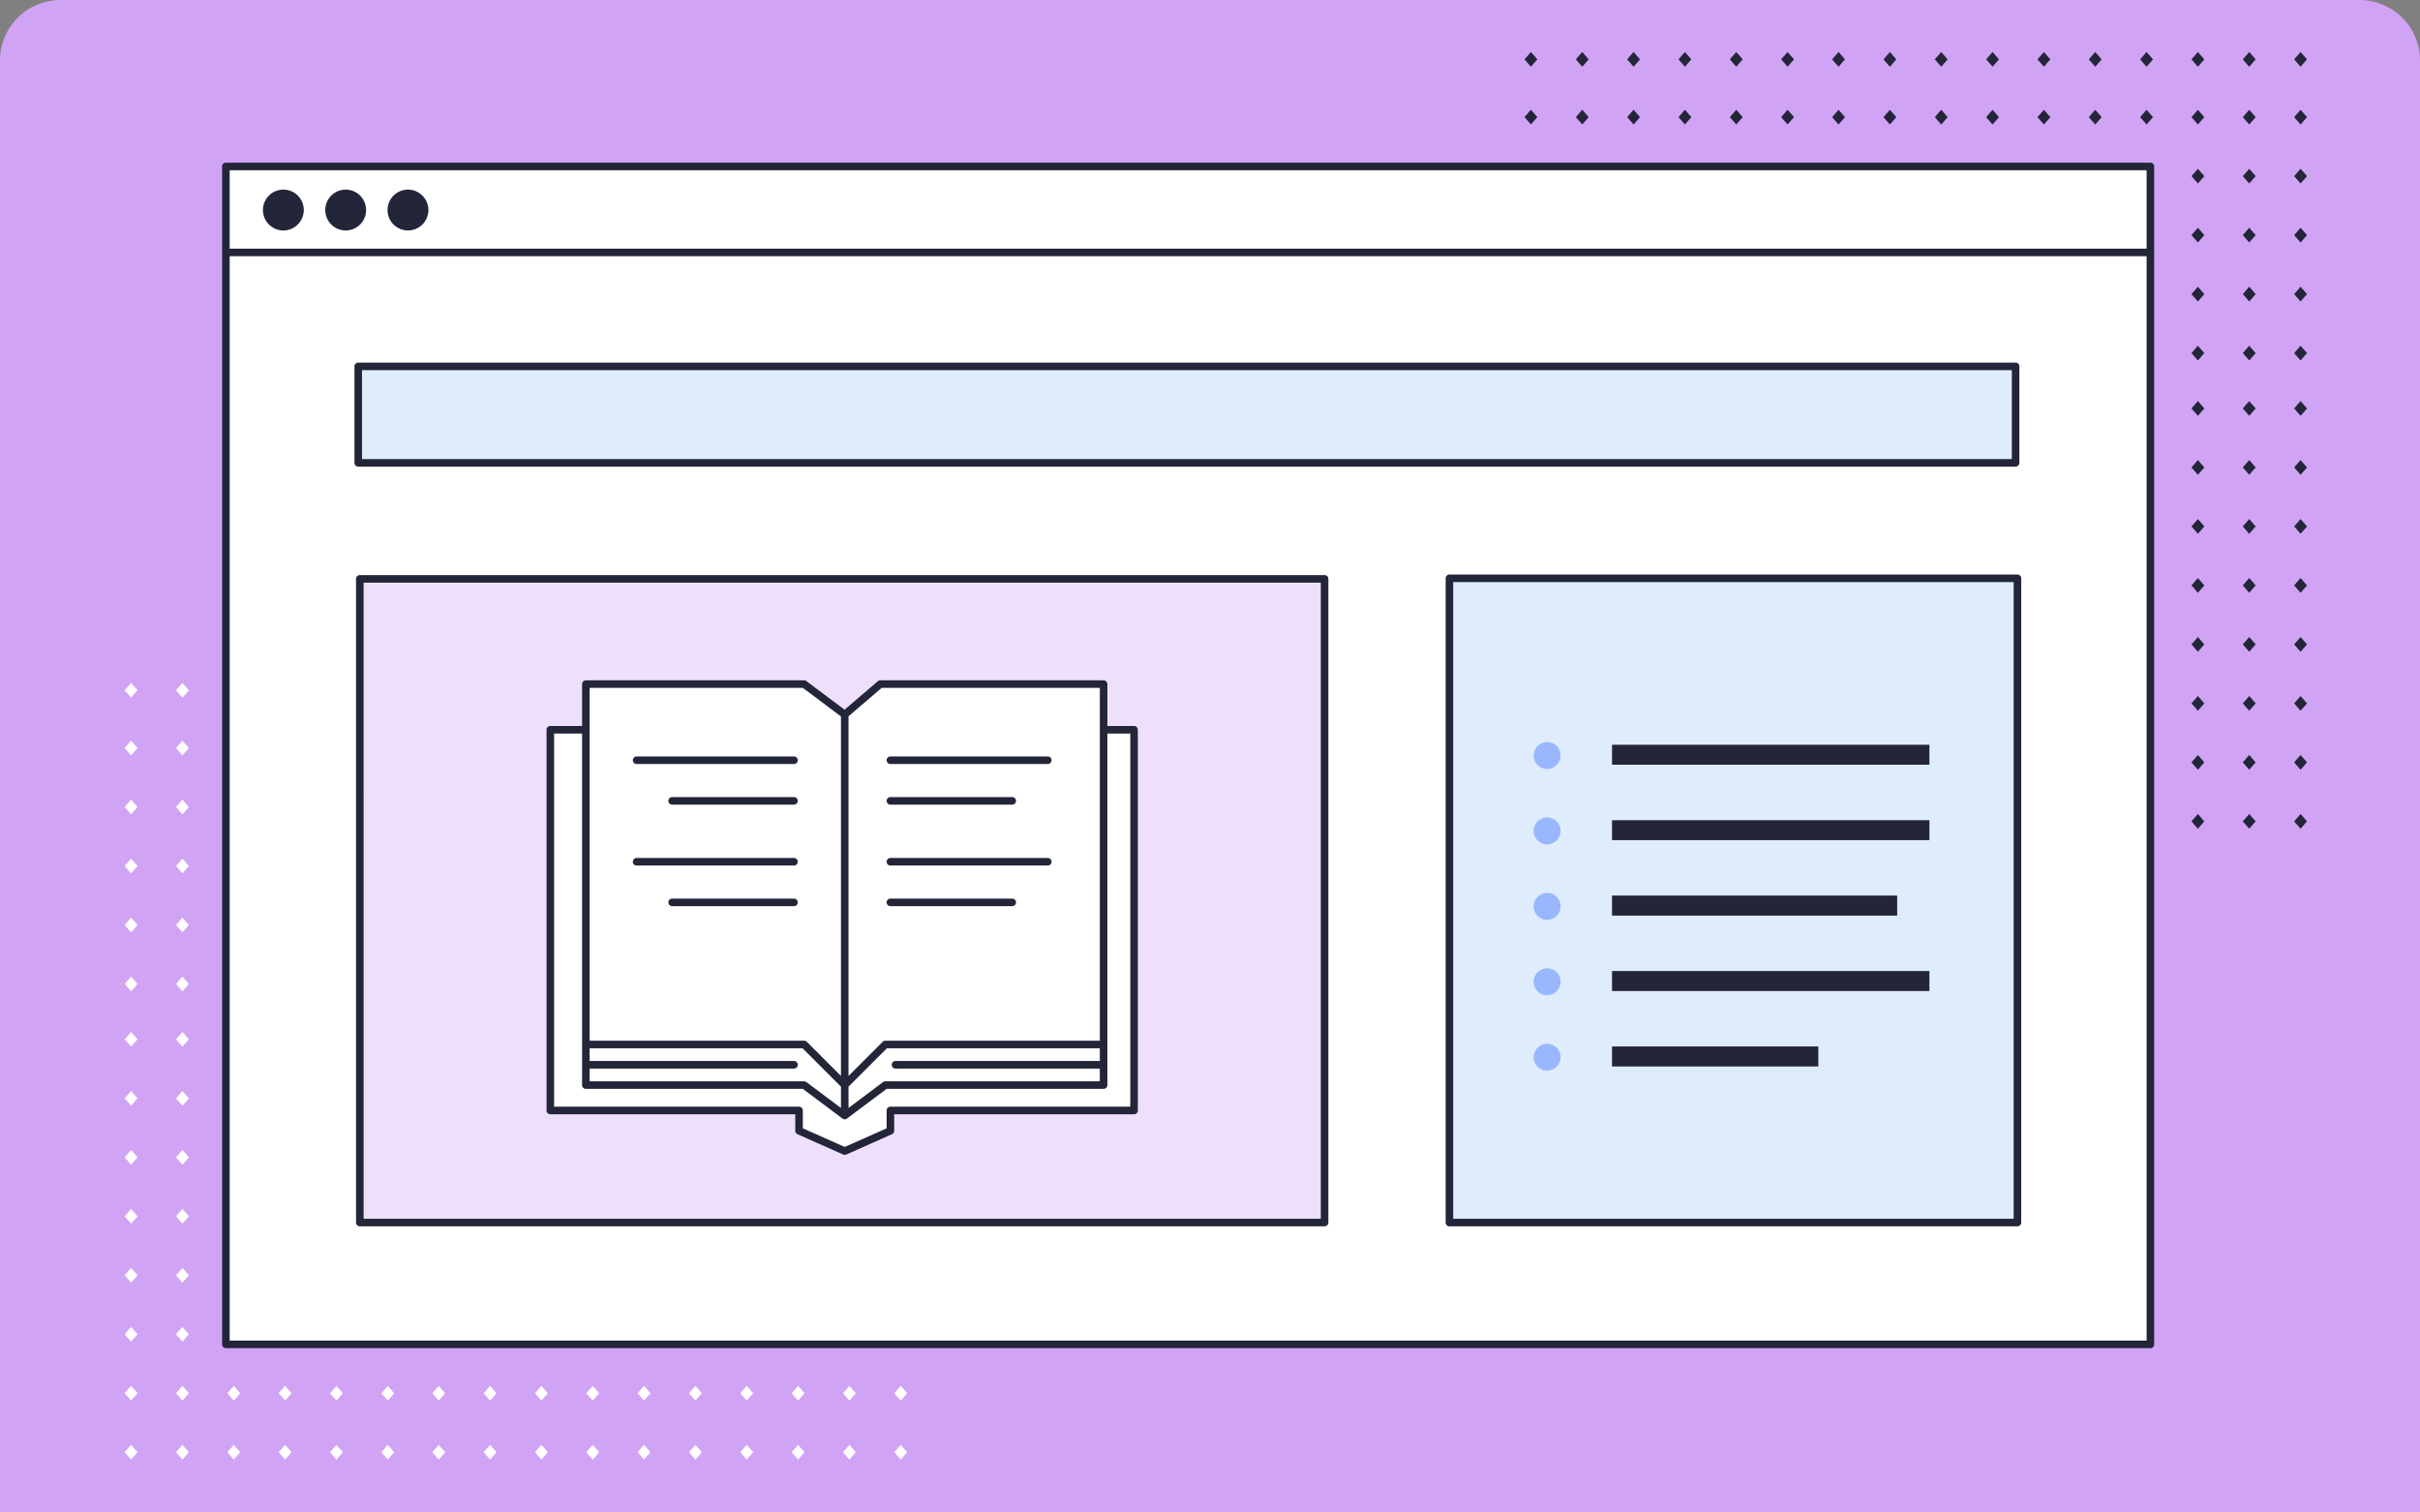 <svg xmlns="http://www.w3.org/2000/svg" viewBox="0 0 640 400"><rect x="0" y="0" width="640" height="400" fill="#808080" stroke="none"/><path d="M16,0H624a16,16,0,0,1,16,16V400a0,0,0,0,1,0,0H0a0,0,0,0,1,0,0V16A16,16,0,0,1,16,0Z" fill="#d1a3f5"></path><rect x="59.739" y="44.02" width="508.964" height="311.528" fill="#fff"></rect><path d="M95.159,153.093V323.319H350.3V153.093Zm204.758,140.59H235.479v5.369l-12.081,5.37-12.081-5.37v-5.369H145.538V193h9.4V180.923H212.66l10.739,8.054,9.4-8.054h59.066V193h8.055Z" fill="#eee0fa"></path><rect x="94.738" y="96.893" width="438.314" height="25.513" fill="#dfecfc"></rect><rect x="383.317" y="152.943" width="150.222" height="170.376" fill="#dfecfc"></rect><path d="M46.547,260.224l1.7,1.95,1.7-1.95-1.7-1.95Zm0-15.6,1.7,1.95,1.7-1.95-1.7-1.95Zm0-15.6,1.7,1.95,1.7-1.95-1.7-1.95Zm0-15.6,1.7,1.95,1.7-1.95-1.7-1.95Zm0-15.6,1.7,1.95,1.7-1.95-1.7-1.95ZM32.971,260.224l1.7,1.95,1.7-1.95-1.7-1.95Zm0-15.6,1.7,1.95,1.7-1.95-1.7-1.95Zm0-15.6,1.7,1.95,1.7-1.95-1.7-1.95Zm0-15.6,1.7,1.95,1.7-1.95-1.7-1.95Zm0-15.6,1.7,1.95,1.7-1.95-1.7-1.95Zm13.576-15.274,1.7,1.95,1.7-1.95-1.7-1.95Zm-13.576,0,1.7,1.95,1.7-1.95-1.7-1.95Zm71.28,201.521-1.7-1.95-1.7,1.95,1.7,1.95Zm0-15.6-1.7-1.95-1.7,1.95,1.7,1.95Zm-16.976,15.6,1.7,1.95,1.7-1.95-1.7-1.95Zm0-15.6,1.7,1.95,1.7-1.95-1.7-1.95ZM73.7,384.066l1.7,1.95,1.7-1.95-1.7-1.95Zm0-15.6,1.7,1.95,1.7-1.95-1.7-1.95Zm-13.576,15.6,1.7,1.95,1.7-1.95-1.7-1.95Zm0-15.6,1.7,1.95,1.7-1.95-1.7-1.95Zm-13.576,15.6,1.7,1.95,1.7-1.95-1.7-1.95Zm0-15.6,1.7,1.95,1.7-1.95-1.7-1.95Zm0-15.6,1.7,1.95,1.7-1.95-1.7-1.95Zm0-15.6,1.7,1.95,1.7-1.95-1.7-1.95Zm0-15.6,1.7,1.95,1.7-1.95-1.7-1.95Zm0-15.6,1.7,1.95,1.7-1.95-1.7-1.95Zm0-15.6,1.7,1.95,1.7-1.95-1.7-1.95Zm0-15.6,1.7,1.95,1.7-1.95-1.7-1.95ZM32.971,384.066l1.7,1.95,1.7-1.95-1.7-1.95Zm0-15.6,1.7,1.95,1.7-1.95-1.7-1.95Zm0-15.6,1.7,1.95,1.7-1.95-1.7-1.95Zm0-15.6,1.7,1.95,1.7-1.95-1.7-1.95Zm0-15.6,1.7,1.95,1.7-1.95-1.7-1.95Zm0-15.6,1.7,1.95,1.7-1.95-1.7-1.95Zm0-15.6,1.7,1.95,1.7-1.95-1.7-1.95Zm0-15.6,1.7,1.95,1.7-1.95-1.7-1.95ZM236.517,384.066l1.7,1.95,1.7-1.95-1.7-1.95Zm0-15.6,1.7,1.95,1.7-1.95-1.7-1.95Zm-13.58,15.6,1.7,1.95,1.7-1.95-1.7-1.95Zm0-15.6,1.7,1.95,1.7-1.95-1.7-1.95Zm-13.576,15.6,1.7,1.95,1.7-1.95-1.7-1.95Zm0-15.6,1.7,1.95,1.7-1.95-1.7-1.95Zm-13.576,15.6,1.7,1.95,1.7-1.95-1.7-1.95Zm0-15.6,1.7,1.95,1.7-1.95-1.7-1.95Zm-13.576,15.6,1.7,1.95,1.7-1.95-1.7-1.95Zm0-15.6,1.7,1.95,1.7-1.95-1.7-1.95Zm-13.576,15.6,1.7,1.95,1.7-1.95-1.7-1.95Zm0-15.6,1.7,1.95,1.7-1.95-1.7-1.95Zm-13.576,15.6,1.7,1.95,1.7-1.95-1.7-1.95Zm0-15.6,1.7,1.95,1.7-1.95-1.7-1.95Zm-10.176,15.6-1.7-1.95-1.7,1.95,1.7,1.95Zm0-15.6-1.7-1.95-1.7,1.95,1.7,1.95Zm-13.576,15.6-1.7-1.95-1.7,1.95,1.7,1.95Zm0-15.6-1.7-1.95-1.7,1.95,1.7,1.95Zm-13.576,15.6-1.7-1.95-1.7,1.95,1.7,1.95Zm0-15.6-1.7-1.95-1.7,1.95,1.7,1.95Z" fill="#fff"></path><path d="M568.7,43.02H59.739a1,1,0,0,0-1,1V355.548a1,1,0,0,0,1,1H568.7a1,1,0,0,0,1-1V44.02A1,1,0,0,0,568.7,43.02Zm-1,2V65.755H60.739V45.02ZM60.739,354.548V67.755H567.7V354.548Z" fill="#232639"></path><path d="M74.939,50.148a5.4,5.4,0,1,1-5.4,5.4h0a5.4,5.4,0,0,1,5.4-5.4m16.479,0a5.4,5.4,0,0,0-5.4,5.4h0a5.4,5.4,0,1,0,5.4-5.4m16.476,0a5.4,5.4,0,0,0-5.4,5.4h0a5.4,5.4,0,1,0,5.4-5.4" fill="#232639"></path><path d="M350.3,324.319H95.159a1,1,0,0,1-1-1V153.093a1,1,0,0,1,1-1H350.3a1,1,0,0,1,1,1V323.319A1,1,0,0,1,350.3,324.319Zm-254.138-2H349.3V154.093H96.159Z" fill="#232639"></path><path d="M533.052,123.406H94.738a1,1,0,0,1-1-1V96.893a1,1,0,0,1,1-1H533.052a1,1,0,0,1,1,1v25.513A1,1,0,0,1,533.052,123.406Zm-437.314-2H532.052V97.893H95.738Z" fill="#232639"></path><path d="M533.539,324.319H383.317a1,1,0,0,1-1-1V152.943a1,1,0,0,1,1-1H533.539a1,1,0,0,1,1,1V323.319A1,1,0,0,1,533.539,324.319Zm-149.222-2H532.539V153.943H384.317Z" fill="#232639"></path><path d="M426.323,196.961h83.934v5.28H426.323Zm0,25.229h83.935v-5.28H426.322Zm0,19.949h75.412v-5.28H426.323Zm0,19.949h83.935v-5.28H426.322Zm0,19.95h54.554v-5.28H426.323Z" fill="#232639"></path><path d="M412.7,199.66a3.552,3.552,0,1,1-3.7-3.4h.153a3.477,3.477,0,0,1,3.548,3.4m0,19.949a3.477,3.477,0,0,0-3.548-3.4H409a3.552,3.552,0,1,0,3.7,3.4m0,19.949a3.477,3.477,0,0,0-3.548-3.4H409a3.552,3.552,0,1,0,3.7,3.4m0,19.949a3.477,3.477,0,0,0-3.548-3.4H409a3.552,3.552,0,1,0,3.7,3.4m0,19.95a3.477,3.477,0,0,0-3.548-3.4H409a3.552,3.552,0,1,0,3.7,3.4" fill="#98b7ff"></path><path d="M299.917,192h-7.055V180.923a1,1,0,0,0-1-1H232.8a1,1,0,0,0-.65.24l-8.789,7.533-10.1-7.573a1,1,0,0,0-.6-.2H154.939a1,1,0,0,0-1,1V192h-8.4a1,1,0,0,0-1,1V293.683a1,1,0,0,0,1,1h64.779v4.369a1,1,0,0,0,.594.913l12.081,5.37a.993.993,0,0,0,.813,0l12.081-5.37a1,1,0,0,0,.594-.913v-4.369h63.437a1,1,0,0,0,1-1V193A1,1,0,0,0,299.917,192ZM155.939,282.6h54.038a1,1,0,0,0,0-2H155.939v-3.37h56.307L222.4,287.385v5.64l-9.139-6.854a1,1,0,0,0-.6-.2H155.939Zm68.46,4.783,10.153-10.153H290.86v3.37H236.823a1,1,0,1,0,0,2H290.86v3.369H234.138a1,1,0,0,0-.6.2l-9.139,6.854Zm8.767-105.462h57.7v11.071l0,.01v82.228H234.138a1,1,0,0,0-.707.293l-9.032,9.032V189.436Zm-77.227,0h56.388l10.072,7.553v95.081l-9.032-9.032a1,1,0,0,0-.707-.293H155.939V181.923Zm142.978,110.76H235.48a1,1,0,0,0-1,1V298.4L223.4,303.327,212.317,298.4v-4.719a1,1,0,0,0-1-1H146.538V194h7.4v92.967a1,1,0,0,0,1,1h57.388l10.473,7.853c.019.015.042.02.061.033s.057.045.091.062c.017.009.036,0,.052.013a.885.885,0,0,0,.79,0c.017-.008.036,0,.053-.013.033-.017.059-.042.091-.062s.042-.018.061-.033l10.472-7.853H291.86a1,1,0,0,0,1-1V194h6.057Zm-64.436-91.624a1,1,0,0,1,1-1H277.1a1,1,0,0,1,0,2H235.481A1,1,0,0,1,234.481,201.059Zm0,26.847a1,1,0,0,1,1-1H277.1a1,1,0,0,1,0,2H235.481A1,1,0,0,1,234.481,227.906Zm-67.119-26.847a1,1,0,0,1,1-1h41.615a1,1,0,0,1,0,2H168.362A1,1,0,0,1,167.362,201.059Zm0,26.847a1,1,0,0,1,1-1h41.615a1,1,0,1,1,0,2H168.362A1,1,0,0,1,167.362,227.906ZM234.481,211.8a1,1,0,0,1,1-1H267.7a1,1,0,0,1,0,2H235.481A1,1,0,0,1,234.481,211.8Zm0,26.847a1,1,0,0,1,1-1H267.7a1,1,0,0,1,0,2H235.481A1,1,0,0,1,234.481,238.645Zm-23.5-26.847a1,1,0,0,1-1,1H177.759a1,1,0,0,1,0-2h32.218A1,1,0,0,1,210.977,211.8Zm0,26.847a1,1,0,0,1-1,1H177.759a1,1,0,0,1,0-2h32.218A1,1,0,0,1,210.977,238.645Z" fill="#232639"></path><path d="M474.452,30.972l-1.7-1.95-1.7,1.95,1.7,1.95Zm-16.976,0,1.7,1.95,1.7-1.95-1.7-1.95Zm-13.576,0,1.7,1.95,1.7-1.95-1.7-1.95Zm-13.576,0,1.7,1.95,1.7-1.95-1.7-1.95Zm-13.575,0,1.7,1.95,1.7-1.95-1.7-1.95Zm-13.577,0,1.7,1.95,1.7-1.95-1.7-1.95ZM474.452,15.7l-1.7-1.95-1.7,1.95,1.7,1.95Zm-16.976,0,1.7,1.95,1.7-1.95-1.7-1.95Zm-13.576,0,1.7,1.95,1.7-1.95-1.7-1.95Zm-13.576,0,1.7,1.95,1.7-1.95-1.7-1.95Zm-13.575,0,1.7,1.95,1.7-1.95-1.7-1.95Zm-13.577,0,1.7,1.95,1.7-1.95-1.7-1.95Zm203.545,77.68,1.7,1.95,1.7-1.95-1.7-1.95Zm0-15.6,1.7,1.95,1.7-1.95-1.7-1.95Zm0-15.6,1.7,1.95,1.7-1.95-1.7-1.95Zm0-15.6,1.7,1.95,1.7-1.95-1.7-1.95Zm0-15.6,1.7,1.95,1.7-1.95-1.7-1.95Zm-13.579,62.4,1.7,1.95,1.7-1.95-1.7-1.95Zm0-15.6,1.7,1.95,1.7-1.95-1.7-1.95Zm0-15.6,1.7,1.95,1.7-1.95-1.7-1.95Zm0-15.6,1.7,1.95,1.7-1.95-1.7-1.95Zm0-15.6,1.7,1.95,1.7-1.95-1.7-1.95Zm-13.576,62.4,1.7,1.95,1.7-1.95-1.7-1.95Zm0-15.6,1.7,1.95,1.7-1.95-1.7-1.95Zm0-15.6,1.7,1.95,1.7-1.95-1.7-1.95Zm0-15.6,1.7,1.95,1.7-1.95-1.7-1.95Zm0-15.6,1.7,1.95,1.7-1.95-1.7-1.95Zm-13.576,0,1.7,1.95,1.7-1.95-1.7-1.95Zm-13.575,0,1.7,1.95,1.7-1.95-1.7-1.95Zm-13.576,0,1.7,1.95,1.7-1.95-1.7-1.95Zm-13.576,0,1.7,1.95,1.7-1.95-1.7-1.95Zm-10.176,0-1.7-1.95-1.7,1.95,1.7,1.95Zm-13.576,0-1.7-1.95-1.7,1.95,1.7,1.95Zm-13.576,0-1.7-1.95-1.7,1.95,1.7,1.95ZM606.717,15.7l1.7,1.95,1.7-1.95-1.7-1.95Zm-13.579,0,1.7,1.95,1.7-1.95-1.7-1.95Zm-13.576,0,1.7,1.95,1.7-1.95-1.7-1.95Zm-13.576,0,1.7,1.95,1.7-1.95-1.7-1.95Zm-13.575,0,1.7,1.95,1.7-1.95-1.7-1.95Zm-13.576,0,1.7,1.95,1.7-1.95-1.7-1.95Zm-13.576,0,1.7,1.95,1.7-1.95-1.7-1.95Zm-10.176,0-1.7-1.95-1.7,1.95,1.7,1.95Zm-13.576,0-1.7-1.95-1.7,1.95,1.7,1.95Zm-13.576,0-1.7-1.95-1.7,1.95,1.7,1.95ZM606.717,217.219l1.7,1.95,1.7-1.95-1.7-1.95Zm0-15.6,1.7,1.95,1.7-1.95-1.7-1.95Zm0-15.6,1.7,1.95,1.7-1.95-1.7-1.95Zm0-15.6,1.7,1.95,1.7-1.95-1.7-1.95Zm0-15.6,1.7,1.95,1.7-1.95-1.7-1.95Zm0-15.6,1.7,1.95,1.7-1.95-1.7-1.95Zm0-15.6,1.7,1.95,1.7-1.95-1.7-1.95Zm0-15.6,1.7,1.95,1.7-1.95-1.7-1.95ZM593.138,217.219l1.7,1.95,1.7-1.95-1.7-1.95Zm0-15.6,1.7,1.95,1.7-1.95-1.7-1.95Zm0-15.6,1.7,1.95,1.7-1.95-1.7-1.95Zm0-15.6,1.7,1.95,1.7-1.95-1.7-1.95Zm0-15.6,1.7,1.95,1.7-1.95-1.7-1.95Zm0-15.6,1.7,1.95,1.7-1.95-1.7-1.95Zm0-15.6,1.7,1.95,1.7-1.95-1.7-1.95Zm0-15.6,1.7,1.95,1.7-1.95-1.7-1.95ZM579.562,217.219l1.7,1.95,1.7-1.95-1.7-1.95Zm0-15.6,1.7,1.95,1.7-1.95-1.7-1.95Zm0-15.6,1.7,1.95,1.7-1.95-1.7-1.95Zm0-15.6,1.7,1.95,1.7-1.95-1.7-1.95Zm0-15.6,1.7,1.95,1.7-1.95-1.7-1.95Zm0-15.6,1.7,1.95,1.7-1.95-1.7-1.95Zm0-15.6,1.7,1.95,1.7-1.95-1.7-1.95Zm0-15.6,1.7,1.95,1.7-1.95-1.7-1.95Z" fill="#232639"></path></svg>